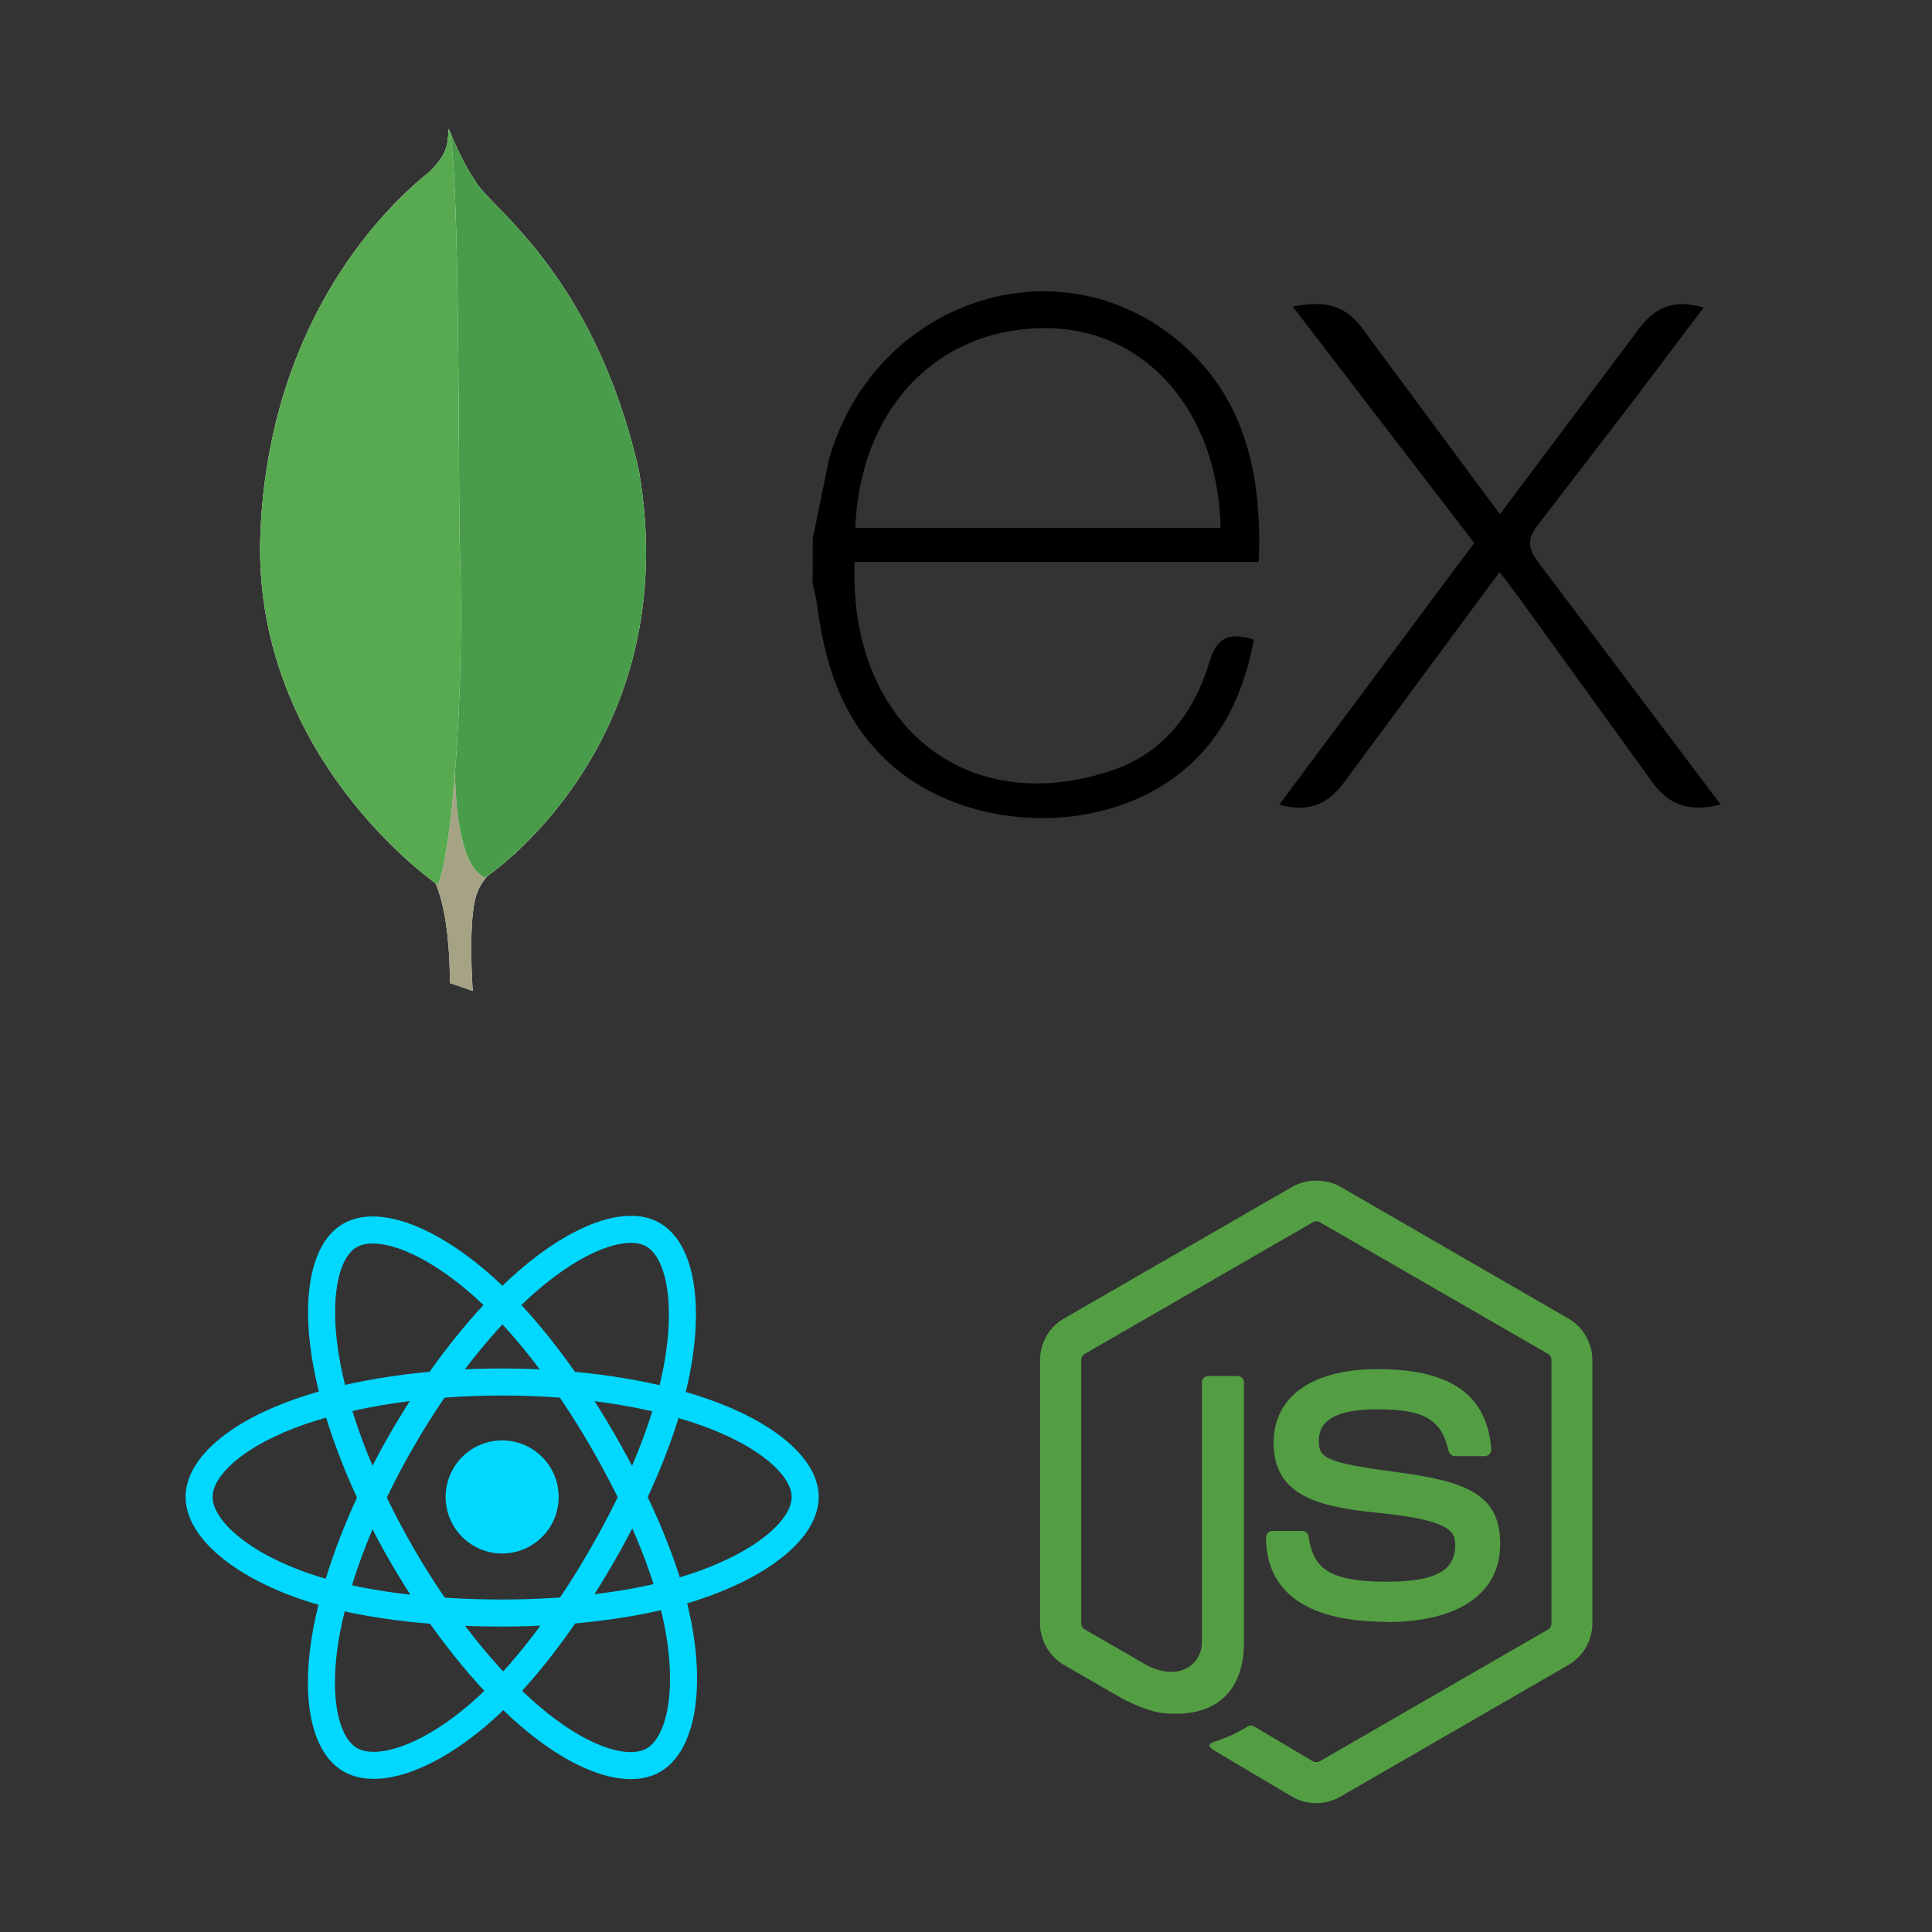 <svg width="60" height="60" viewBox="0 0 60 60" fill="none" xmlns="http://www.w3.org/2000/svg">
<rect x="0" y="0" width="60" height="60" fill="#333333" stroke="none"/>
<path fill-rule="evenodd" clip-rule="evenodd" d="M14.681 30.772L13.968 30.528C13.968 30.528 14.055 26.895 12.751 26.634C11.882 25.626 12.89 -16.132 16.02 26.495C16.02 26.495 14.942 27.034 14.751 27.955C14.542 28.859 14.681 30.772 14.681 30.772Z" fill="white"/>
<path fill-rule="evenodd" clip-rule="evenodd" d="M14.681 30.772L13.968 30.528C13.968 30.528 14.055 26.895 12.751 26.634C11.882 25.626 12.89 -16.132 16.02 26.495C16.02 26.495 14.942 27.034 14.751 27.955C14.542 28.859 14.681 30.772 14.681 30.772Z" fill="#A6A385"/>
<path fill-rule="evenodd" clip-rule="evenodd" d="M15.062 27.26C15.062 27.26 21.303 23.157 19.843 14.622C18.434 8.415 15.114 6.381 14.749 5.599C14.349 5.043 13.967 4.069 13.967 4.069L14.227 21.332C14.227 21.349 13.688 26.617 15.062 27.26Z" fill="white"/>
<path fill-rule="evenodd" clip-rule="evenodd" d="M15.062 27.26C15.062 27.26 21.303 23.157 19.843 14.622C18.434 8.415 15.114 6.381 14.749 5.599C14.349 5.043 13.967 4.069 13.967 4.069L14.227 21.332C14.227 21.349 13.688 26.617 15.062 27.26Z" fill="#499D4A"/>
<path fill-rule="evenodd" clip-rule="evenodd" d="M13.602 27.486C13.602 27.486 7.744 23.488 8.092 16.447C8.422 9.407 12.559 5.947 13.359 5.321C13.881 4.765 13.898 4.556 13.933 4C14.298 4.782 14.228 15.7 14.28 16.986C14.437 21.941 14.002 26.548 13.602 27.486Z" fill="white"/>
<path fill-rule="evenodd" clip-rule="evenodd" d="M13.602 27.486C13.602 27.486 7.744 23.488 8.092 16.447C8.422 9.407 12.559 5.947 13.359 5.321C13.881 4.765 13.898 4.556 13.933 4C14.298 4.782 14.228 15.7 14.28 16.986C14.437 21.941 14.002 26.548 13.602 27.486Z" fill="#58AA50"/>
<path d="M53.435 24.983C52.41 25.244 51.775 24.995 51.206 24.14L47.157 18.539L46.572 17.763L41.844 24.158C41.304 24.928 40.737 25.263 39.729 24.99L45.783 16.863L40.147 9.522C41.116 9.334 41.786 9.43 42.381 10.298L46.58 15.969L50.81 10.329C51.352 9.56 51.935 9.267 52.908 9.551L50.722 12.448L47.761 16.304C47.408 16.744 47.457 17.046 47.781 17.471L53.435 24.983ZM25.242 16.728L25.738 14.292C27.086 9.471 32.611 7.468 36.422 10.447C38.649 12.199 39.202 14.677 39.092 17.453H26.539C26.351 22.45 29.947 25.465 34.532 23.927C36.141 23.386 37.088 22.127 37.562 20.551C37.803 19.762 38.201 19.639 38.943 19.864C38.564 21.835 37.709 23.481 35.903 24.511C33.203 26.053 29.351 25.554 27.324 23.411C26.116 22.168 25.618 20.592 25.394 18.907C25.358 18.628 25.288 18.363 25.235 18.096C25.24 17.64 25.242 17.184 25.242 16.729V16.728ZM26.562 16.393H37.906C37.832 12.78 35.582 10.213 32.507 10.191C29.132 10.165 26.709 12.67 26.562 16.393Z" fill="black"/>
<path d="M40.88 56C40.621 56 40.363 55.932 40.136 55.802L37.771 54.401C37.418 54.204 37.59 54.134 37.707 54.094C38.178 53.929 38.273 53.892 38.776 53.606C38.829 53.576 38.898 53.587 38.952 53.618L40.769 54.697C40.835 54.732 40.928 54.732 40.989 54.697L48.074 50.607C48.14 50.57 48.182 50.493 48.182 50.416V42.24C48.182 42.158 48.14 42.085 48.073 42.044L40.99 37.958C40.925 37.919 40.838 37.919 40.772 37.958L33.691 42.044C33.623 42.084 33.579 42.16 33.579 42.238V50.414C33.579 50.492 33.622 50.566 33.689 50.603L35.629 51.724C36.683 52.251 37.327 51.63 37.327 51.006V42.937C37.327 42.821 37.417 42.733 37.532 42.733H38.43C38.541 42.733 38.633 42.821 38.633 42.937V51.01C38.633 52.414 37.867 53.221 36.535 53.221C36.126 53.221 35.803 53.221 34.902 52.778L33.044 51.707C32.584 51.441 32.3 50.944 32.3 50.414V42.238C32.3 41.706 32.584 41.209 33.044 40.947L40.136 36.855C40.584 36.602 41.18 36.602 41.625 36.855L48.709 40.949C49.166 41.213 49.452 41.708 49.452 42.24V50.416C49.452 50.946 49.166 51.441 48.709 51.707L41.625 55.798C41.398 55.929 41.141 55.997 40.879 55.997" fill="#539E43"/>
<path d="M43.068 50.366C39.968 50.366 39.318 48.943 39.318 47.749C39.318 47.636 39.409 47.545 39.523 47.545H40.438C40.539 47.545 40.624 47.619 40.64 47.719C40.779 48.651 41.19 49.122 43.065 49.122C44.558 49.122 45.193 48.784 45.193 47.993C45.193 47.537 45.012 47.198 42.692 46.971C40.752 46.779 39.553 46.352 39.553 44.8C39.553 43.371 40.759 42.52 42.779 42.52C45.048 42.52 46.172 43.307 46.314 44.999C46.319 45.057 46.298 45.114 46.259 45.157C46.22 45.197 46.165 45.222 46.108 45.222H45.188C45.092 45.222 45.009 45.155 44.989 45.063C44.767 44.082 44.232 43.768 42.776 43.768C41.146 43.768 40.956 44.336 40.956 44.761C40.956 45.277 41.18 45.428 43.379 45.719C45.557 46.008 46.59 46.416 46.59 47.947C46.59 49.489 45.303 50.374 43.058 50.374" fill="#539E43"/>
<path d="M15.594 48.245C16.564 48.245 17.35 47.459 17.35 46.489C17.35 45.52 16.564 44.733 15.594 44.733C14.625 44.733 13.839 45.52 13.839 46.489C13.839 47.459 14.625 48.245 15.594 48.245Z" fill="#00D8FF"/>
<path fill-rule="evenodd" clip-rule="evenodd" d="M15.595 42.919C17.952 42.919 20.142 43.257 21.793 43.826C23.783 44.511 25.006 45.549 25.006 46.489C25.006 47.469 23.71 48.572 21.573 49.28C19.958 49.815 17.832 50.094 15.595 50.094C13.3 50.094 11.127 49.832 9.494 49.274C7.427 48.567 6.183 47.45 6.183 46.489C6.183 45.556 7.35 44.526 9.312 43.842C10.97 43.264 13.214 42.919 15.594 42.919H15.595Z" stroke="#00D8FF" stroke-width="0.84"/>
<path fill-rule="evenodd" clip-rule="evenodd" d="M12.487 44.714C13.665 42.672 15.052 40.944 16.369 39.797C17.956 38.416 19.467 37.875 20.281 38.345C21.13 38.834 21.438 40.508 20.984 42.712C20.641 44.379 19.82 46.36 18.702 48.299C17.556 50.286 16.244 52.037 14.944 53.173C13.3 54.611 11.71 55.131 10.878 54.651C10.07 54.185 9.761 52.658 10.148 50.617C10.476 48.893 11.297 46.776 12.486 44.714L12.487 44.714Z" stroke="#00D8FF" stroke-width="0.84"/>
<path fill-rule="evenodd" clip-rule="evenodd" d="M12.49 48.304C11.309 46.264 10.505 44.199 10.169 42.485C9.765 40.42 10.05 38.841 10.864 38.37C11.712 37.88 13.316 38.449 14.999 39.943C16.272 41.073 17.578 42.773 18.7 44.709C19.849 46.695 20.711 48.707 21.046 50.4C21.47 52.542 21.127 54.179 20.295 54.661C19.488 55.128 18.011 54.633 16.436 53.279C15.106 52.134 13.682 50.364 12.49 48.304V48.304Z" stroke="#00D8FF" stroke-width="0.84"/>
</svg>
